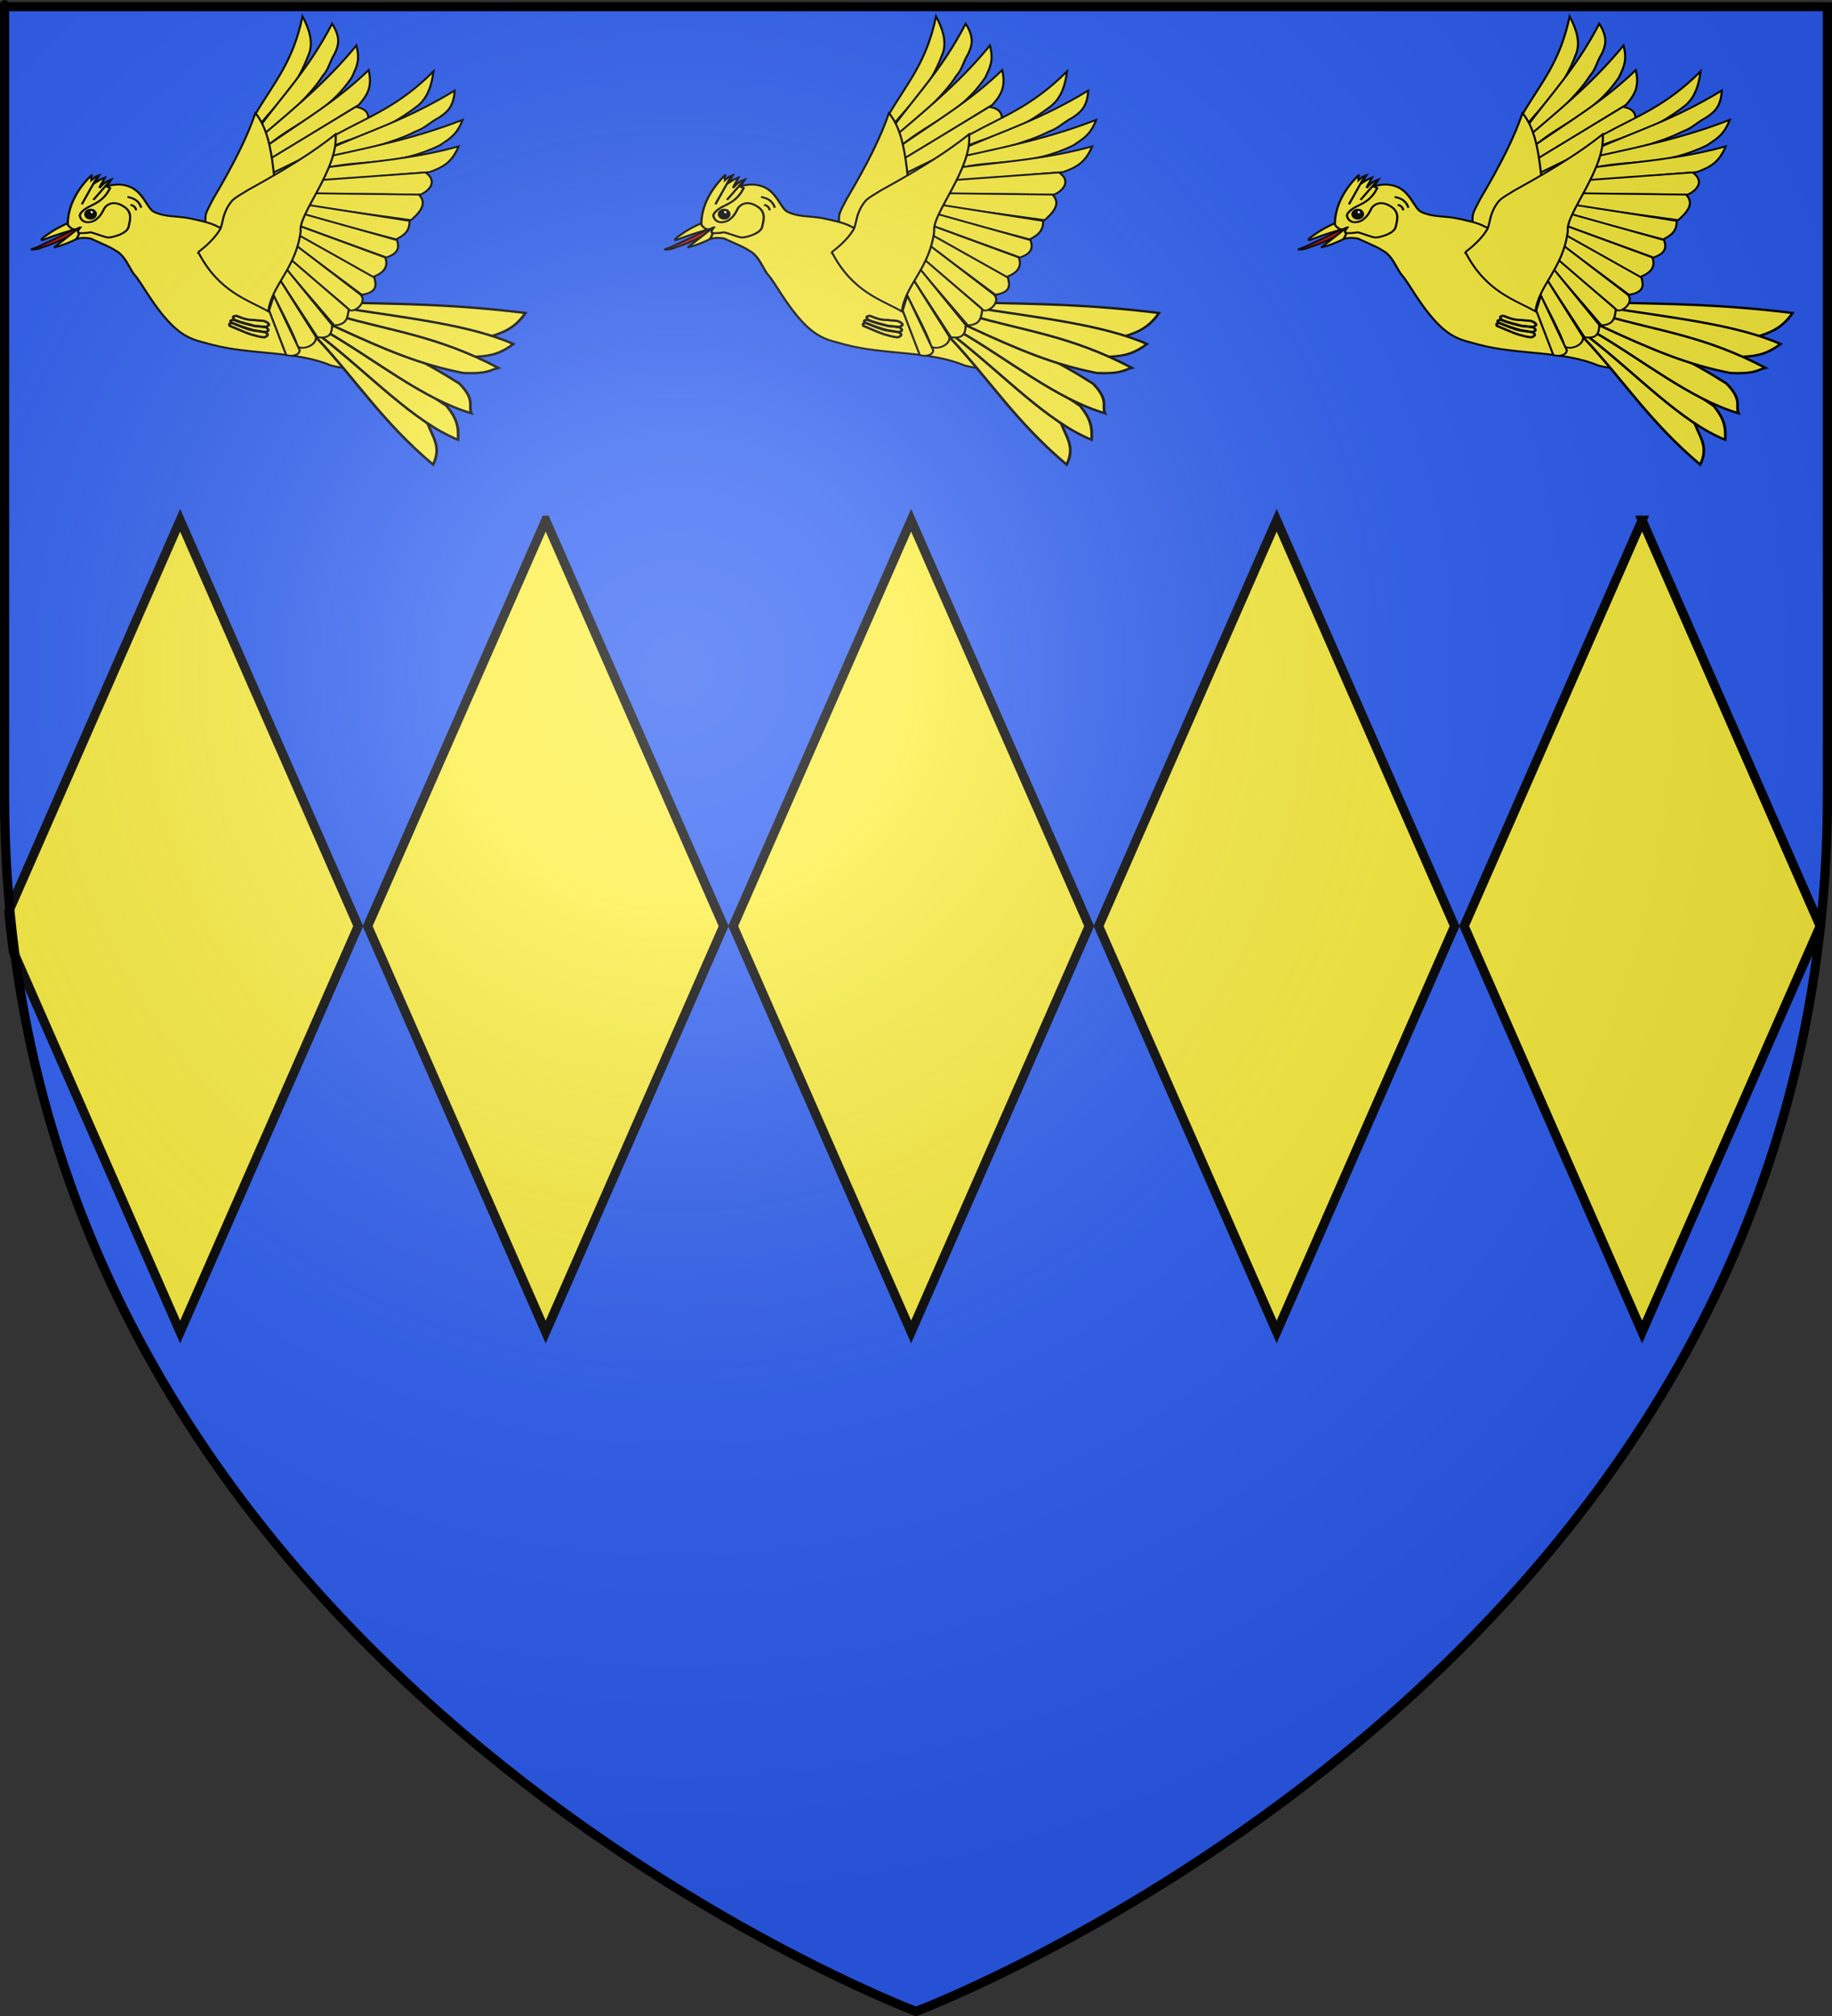 <?xml version="1.0" encoding="UTF-8" standalone="no"?>
<svg
   xmlns:dc="http://purl.org/dc/elements/1.1/"
   xmlns:cc="http://creativecommons.org/ns#"
   xmlns:rdf="http://www.w3.org/1999/02/22-rdf-syntax-ns#"
   xmlns:svg="http://www.w3.org/2000/svg"
   xmlns="http://www.w3.org/2000/svg"
   xmlns:xlink="http://www.w3.org/1999/xlink"
   xmlns:sodipodi="http://sodipodi.sourceforge.net/DTD/sodipodi-0.dtd"
   xmlns:inkscape="http://www.inkscape.org/namespaces/inkscape"
   height="660"
   width="600"
   version="1.0"
   id="svg2"
   sodipodi:version="0.32"
   inkscape:version="0.48.1 r9760"
   sodipodi:docname="Blason_Guillaume_de_Hamal_(selon_Gelre).svg"
   inkscape:export-filename="/Users/olivier/Desktop/Blason Rouge/Blason_Vide_3D.png"
   inkscape:export-xdpi="144"
   inkscape:export-ydpi="144"
   inkscape:output_extension="org.inkscape.output.svg.inkscape">
  <rect width="100%" height="100%" fill="#333333" stroke="none"/>
  <sodipodi:namedview
     inkscape:window-height="544"
     inkscape:window-width="800"
     inkscape:pageshadow="2"
     inkscape:pageopacity="0.0"
     guidetolerance="10.0"
     gridtolerance="10.0"
     objecttolerance="10.0"
     borderopacity="1.0"
     bordercolor="#666666"
     pagecolor="#ffffff"
     id="base"
     showgrid="false"
     height="660px"
     inkscape:zoom="0.49444599"
     inkscape:cx="264.60685"
     inkscape:cy="329.66161"
     inkscape:window-x="-4"
     inkscape:window-y="0"
     inkscape:current-layer="layer4"
     inkscape:window-maximized="0" />
  <desc
     id="desc4">Flag of Canton of Valais (Wallis)</desc>
  <defs
     id="defs6">
    <inkscape:perspective
       sodipodi:type="inkscape:persp3d"
       inkscape:vp_x="-50 : 600 : 1"
       inkscape:vp_y="0 : 1000 : 0"
       inkscape:vp_z="700 : 600 : 1"
       inkscape:persp3d-origin="300 : 400 : 1"
       id="perspective12952" />
    <inkscape:perspective
       sodipodi:type="inkscape:persp3d"
       inkscape:vp_x="-50 : 600 : 1"
       inkscape:vp_y="0 : 1000 : 0"
       inkscape:vp_z="700 : 600 : 1"
       inkscape:persp3d-origin="300 : 400 : 1"
       id="perspective6770" />
    <inkscape:perspective
       sodipodi:type="inkscape:persp3d"
       inkscape:vp_x="-50 : 600 : 1"
       inkscape:vp_y="0 : 1000 : 0"
       inkscape:vp_z="700 : 600 : 1"
       inkscape:persp3d-origin="300 : 400 : 1"
       id="perspective6358" />
    <linearGradient
       id="linearGradient2893">
      <stop
         style="stop-color:white;stop-opacity:0.314;"
         offset="0"
         id="stop2895" />
      <stop
         id="stop2897"
         offset="0.19"
         style="stop-color:white;stop-opacity:0.251;" />
      <stop
         style="stop-color:#6b6b6b;stop-opacity:0.125;"
         offset="0.6"
         id="stop2901" />
      <stop
         style="stop-color:black;stop-opacity:0.125;"
         offset="1"
         id="stop2899" />
    </linearGradient>
    <linearGradient
       id="linearGradient2885">
      <stop
         id="stop2887"
         offset="0"
         style="stop-color:white;stop-opacity:1;" />
      <stop
         style="stop-color:white;stop-opacity:1;"
         offset="0.229"
         id="stop2891" />
      <stop
         id="stop2889"
         offset="1"
         style="stop-color:black;stop-opacity:1;" />
    </linearGradient>
    <linearGradient
       id="linearGradient2955">
      <stop
         id="stop2867"
         offset="0"
         style="stop-color:#fd0000;stop-opacity:1;" />
      <stop
         style="stop-color:#e77275;stop-opacity:0.659;"
         offset="0.5"
         id="stop2873" />
      <stop
         style="stop-color:black;stop-opacity:0.323;"
         offset="1"
         id="stop2959" />
    </linearGradient>
    <radialGradient
       inkscape:collect="always"
       xlink:href="#linearGradient2955"
       id="radialGradient2961"
       cx="225.524"
       cy="218.901"
       fx="225.524"
       fy="218.901"
       r="300"
       gradientTransform="matrix(-4.167939e-4,2.183,-1.884,-3.599562e-4,615.597,-289.121)"
       gradientUnits="userSpaceOnUse" />
    <polygon
       id="star"
       transform="scale(53,53)"
       points="0,-1 0.588,0.809 -0.951,-0.309 0.951,-0.309 -0.588,0.809 0,-1 " />
    <clipPath
       id="clip">
      <path
         d="M 0,-200 L 0,600 L 300,600 L 300,-200 L 0,-200 z "
         id="path10" />
    </clipPath>
    <radialGradient
       inkscape:collect="always"
       xlink:href="#linearGradient2955"
       id="radialGradient1911"
       gradientUnits="userSpaceOnUse"
       gradientTransform="matrix(-4.167939e-4,2.183,-1.884,-3.599562e-4,615.597,-289.121)"
       cx="225.524"
       cy="218.901"
       fx="225.524"
       fy="218.901"
       r="300" />
    <radialGradient
       inkscape:collect="always"
       xlink:href="#linearGradient2955"
       id="radialGradient2865"
       gradientUnits="userSpaceOnUse"
       gradientTransform="matrix(0,1.749,-1.593,-1.049767e-7,551.788,-191.29)"
       cx="225.524"
       cy="218.901"
       fx="225.524"
       fy="218.901"
       r="300" />
    <radialGradient
       inkscape:collect="always"
       xlink:href="#linearGradient2955"
       id="radialGradient2871"
       gradientUnits="userSpaceOnUse"
       gradientTransform="matrix(0,1.386,-1.323,-5.741131e-8,-158.082,-109.541)"
       cx="225.524"
       cy="218.901"
       fx="225.524"
       fy="218.901"
       r="300" />
    <radialGradient
       inkscape:collect="always"
       xlink:href="#linearGradient2893"
       id="radialGradient3163"
       gradientUnits="userSpaceOnUse"
       gradientTransform="matrix(1.353,0,0,1.349,-77.629,-85.747)"
       cx="221.445"
       cy="226.331"
       fx="221.445"
       fy="226.331"
       r="300" />
    <linearGradient
       id="linearGradient2952">
      <stop
         style="stop-color:white;stop-opacity:0.314;"
         offset="0"
         id="stop2954" />
      <stop
         id="stop2956"
         offset="0.19"
         style="stop-color:white;stop-opacity:0.251;" />
      <stop
         style="stop-color:#6b6b6b;stop-opacity:0.125;"
         offset="0.6"
         id="stop2958" />
      <stop
         style="stop-color:black;stop-opacity:0.125;"
         offset="1"
         id="stop2960" />
    </linearGradient>
    <linearGradient
       id="linearGradient2962">
      <stop
         id="stop2964"
         offset="0"
         style="stop-color:white;stop-opacity:1;" />
      <stop
         style="stop-color:white;stop-opacity:1;"
         offset="0.229"
         id="stop2966" />
      <stop
         id="stop2968"
         offset="1"
         style="stop-color:black;stop-opacity:1;" />
    </linearGradient>
    <linearGradient
       id="linearGradient2970">
      <stop
         id="stop2972"
         offset="0"
         style="stop-color:#fd0000;stop-opacity:1;" />
      <stop
         style="stop-color:#e77275;stop-opacity:0.659;"
         offset="0.5"
         id="stop2974" />
      <stop
         style="stop-color:black;stop-opacity:0.323;"
         offset="1"
         id="stop2976" />
    </linearGradient>
    <radialGradient
       inkscape:collect="always"
       xlink:href="#linearGradient2955"
       id="radialGradient2978"
       cx="225.524"
       cy="218.901"
       fx="225.524"
       fy="218.901"
       r="300"
       gradientTransform="matrix(-4.167939e-4,2.183,-1.884,-3.599562e-4,615.597,-289.121)"
       gradientUnits="userSpaceOnUse" />
    <polygon
       id="polygon2980"
       transform="scale(53,53)"
       points="0,-1 0.588,0.809 -0.951,-0.309 0.951,-0.309 -0.588,0.809 0,-1 " />
    <clipPath
       id="clipPath2982">
      <path
         d="M 0,-200 L 0,600 L 300,600 L 300,-200 L 0,-200 z "
         id="path2984" />
    </clipPath>
    <radialGradient
       inkscape:collect="always"
       xlink:href="#linearGradient2955"
       id="radialGradient2986"
       gradientUnits="userSpaceOnUse"
       gradientTransform="matrix(-4.167939e-4,2.183,-1.884,-3.599562e-4,615.597,-289.121)"
       cx="225.524"
       cy="218.901"
       fx="225.524"
       fy="218.901"
       r="300" />
    <radialGradient
       inkscape:collect="always"
       xlink:href="#linearGradient2955"
       id="radialGradient2988"
       gradientUnits="userSpaceOnUse"
       gradientTransform="matrix(0,1.749,-1.593,-1.049767e-7,551.788,-191.29)"
       cx="225.524"
       cy="218.901"
       fx="225.524"
       fy="218.901"
       r="300" />
    <radialGradient
       inkscape:collect="always"
       xlink:href="#linearGradient2955"
       id="radialGradient2990"
       gradientUnits="userSpaceOnUse"
       gradientTransform="matrix(0,1.386,-1.323,-5.741131e-8,-158.082,-109.541)"
       cx="225.524"
       cy="218.901"
       fx="225.524"
       fy="218.901"
       r="300" />
    <radialGradient
       inkscape:collect="always"
       xlink:href="#linearGradient2893"
       id="radialGradient2992"
       gradientUnits="userSpaceOnUse"
       gradientTransform="matrix(1.353,0,0,1.349,-77.629,-85.747)"
       cx="221.445"
       cy="226.331"
       fx="221.445"
       fy="226.331"
       r="300" />
    <linearGradient
       gradientUnits="userSpaceOnUse"
       xlink:href="#linearGradient1732"
       id="linearGradient2433"
       y2="96.5"
       x2="180"
       y1="92.5"
       x1="171" />
    <linearGradient
       gradientTransform="translate(-1.428571e-5,-5.714286e-5)"
       gradientUnits="userSpaceOnUse"
       xlink:href="#linearGradient1732"
       id="linearGradient1561"
       y2="467.622"
       x2="124.137"
       y1="496.131"
       x1="94.281" />
    <linearGradient
       gradientTransform="translate(-1.428571e-5,-5.714286e-5)"
       gradientUnits="userSpaceOnUse"
       xlink:href="#linearGradient1732"
       id="linearGradient1559"
       y2="185.716"
       x2="296.929"
       y1="176.249"
       x1="270.496" />
    <linearGradient
       gradientTransform="translate(-1.428571e-5,-5.714286e-5)"
       gradientUnits="userSpaceOnUse"
       xlink:href="#linearGradient1732"
       id="linearGradient1557"
       y2="101.814"
       x2="193.021"
       y1="75.234"
       x1="179.583" />
    <linearGradient
       gradientTransform="translate(-1.428571e-5,-5.714286e-5)"
       gradientUnits="userSpaceOnUse"
       xlink:href="#linearGradient1732"
       id="linearGradient1555"
       y2="90.412"
       x2="137.605"
       y1="75.234"
       x1="112.239" />
    <linearGradient
       gradientTransform="translate(-1.428571e-5,-5.714286e-5)"
       gradientUnits="userSpaceOnUse"
       xlink:href="#linearGradient1732"
       id="linearGradient1553"
       y2="137.971"
       x2="124.361"
       y1="139.21"
       x1="87.547" />
    <linearGradient
       gradientTransform="translate(-1.428571e-5,-5.714286e-5)"
       gradientUnits="userSpaceOnUse"
       xlink:href="#linearGradient1732"
       id="linearGradient1551"
       y2="137.971"
       x2="157.2"
       y1="115.64"
       x1="124.585" />
    <linearGradient
       gradientTransform="translate(-1.428571e-5,-5.714286e-5)"
       gradientUnits="userSpaceOnUse"
       xlink:href="#linearGradient1732"
       id="linearGradient1549"
       y2="213.55"
       x2="211.83"
       y1="217.778"
       x1="177.338" />
    <linearGradient
       id="linearGradient1732">
      <stop
         id="stop1734"
         offset="0"
         style="stop-color:white;stop-opacity:1" />
      <stop
         id="stop1736"
         offset="1"
         style="stop-color:white;stop-opacity:1" />
    </linearGradient>
    <linearGradient
       gradientTransform="translate(75.923,47.102)"
       gradientUnits="userSpaceOnUse"
       xlink:href="#linearGradient1732"
       id="linearGradient1397"
       y2="48.303"
       x2="243.124"
       y1="51.421"
       x1="241.143" />
    <linearGradient
       gradientTransform="translate(-1.428571e-5,-5.714286e-5)"
       gradientUnits="userSpaceOnUse"
       xlink:href="#linearGradient1732"
       id="linearGradient1682"
       y2="546.905"
       x2="341.27"
       y1="571.111"
       x1="337.302" />
    <linearGradient
       gradientTransform="translate(-1.428571e-5,-5.714286e-5)"
       gradientUnits="userSpaceOnUse"
       xlink:href="#linearGradient1732"
       id="linearGradient1674"
       y2="547.595"
       x2="319.151"
       y1="566.746"
       x1="300" />
    <linearGradient
       gradientTransform="translate(-1.428571e-5,-5.714286e-5)"
       gradientUnits="userSpaceOnUse"
       xlink:href="#linearGradient1732"
       id="linearGradient1666"
       y2="534.603"
       x2="312.302"
       y1="534.206"
       x1="266.27" />
    <linearGradient
       gradientTransform="translate(-1.428571e-5,-5.714286e-5)"
       gradientUnits="userSpaceOnUse"
       xlink:href="#linearGradient1732"
       id="linearGradient1658"
       y2="513.175"
       x2="321.825"
       y1="493.73"
       x1="292.857" />
    <linearGradient
       gradientTransform="translate(-1.428571e-5,-5.714286e-5)"
       gradientUnits="userSpaceOnUse"
       xlink:href="#linearGradient1732"
       id="linearGradient1650"
       y2="458.413"
       x2="186.508"
       y1="491.746"
       x1="186.508" />
    <linearGradient
       gradientTransform="translate(-1.428571e-5,-5.714286e-5)"
       gradientUnits="userSpaceOnUse"
       xlink:href="#linearGradient1732"
       id="linearGradient1642"
       y2="454.048"
       x2="163.889"
       y1="488.968"
       x1="143.651" />
    <linearGradient
       gradientTransform="translate(-1.428571e-5,-5.714286e-5)"
       gradientUnits="userSpaceOnUse"
       xlink:href="#linearGradient1732"
       id="linearGradient1582"
       y2="242.341"
       x2="130.357"
       y1="225.278"
       x1="107.143" />
    <linearGradient
       gradientTransform="translate(-1.428571e-5,-5.714286e-5)"
       gradientUnits="userSpaceOnUse"
       xlink:href="#linearGradient1732"
       id="linearGradient1622"
       y2="415.357"
       x2="166.667"
       y1="395.317"
       x1="131.151" />
    <linearGradient
       gradientTransform="translate(-1.428571e-5,-5.714286e-5)"
       gradientUnits="userSpaceOnUse"
       xlink:href="#linearGradient1732"
       id="linearGradient1614"
       y2="294.722"
       x2="136.325"
       y1="312.778"
       x1="118.452" />
    <linearGradient
       gradientTransform="translate(-1.428571e-5,-5.714286e-5)"
       gradientUnits="userSpaceOnUse"
       xlink:href="#linearGradient1732"
       id="linearGradient1606"
       y2="280.635"
       x2="118.056"
       y1="297.103"
       x1="88.492" />
    <linearGradient
       gradientTransform="translate(-1.428571e-5,-5.714286e-5)"
       gradientUnits="userSpaceOnUse"
       xlink:href="#linearGradient1732"
       id="linearGradient1598"
       y2="257.619"
       x2="115.675"
       y1="260.595"
       x1="84.127" />
    <linearGradient
       gradientTransform="translate(-1.428571e-5,-5.714286e-5)"
       gradientUnits="userSpaceOnUse"
       xlink:href="#linearGradient1732"
       id="linearGradient1590"
       y2="258.413"
       x2="113.69"
       y1="264.167"
       x1="82.143" />
    <linearGradient
       gradientTransform="translate(-1.428571e-5,-5.714286e-5)"
       gradientUnits="userSpaceOnUse"
       xlink:href="#linearGradient1732"
       id="linearGradient1800"
       y2="166.385"
       x2="139.396"
       y1="191.963"
       x1="107.75" />
    <radialGradient
       cx="221.445"
       cy="226.331"
       r="300"
       fx="221.445"
       fy="226.331"
       id="radialGradient8782"
       xlink:href="#linearGradient2893"
       gradientUnits="userSpaceOnUse"
       gradientTransform="matrix(1.353,0,0,1.349,-77.629,-85.747)" />
    <radialGradient
       cx="225.524"
       cy="218.901"
       r="300"
       fx="225.524"
       fy="218.901"
       id="radialGradient8784"
       xlink:href="#linearGradient2955"
       gradientUnits="userSpaceOnUse"
       gradientTransform="matrix(0,1.386,-1.323,-5.741131e-8,-158.082,-109.541)" />
    <radialGradient
       cx="225.524"
       cy="218.901"
       r="300"
       fx="225.524"
       fy="218.901"
       id="radialGradient8786"
       xlink:href="#linearGradient2955"
       gradientUnits="userSpaceOnUse"
       gradientTransform="matrix(0,1.749,-1.593,-1.049767e-7,551.788,-191.29)" />
    <radialGradient
       cx="225.524"
       cy="218.901"
       r="300"
       fx="225.524"
       fy="218.901"
       id="radialGradient8788"
       xlink:href="#linearGradient2955"
       gradientUnits="userSpaceOnUse"
       gradientTransform="matrix(-4.167939e-4,2.183,-1.884,-3.599562e-4,615.597,-289.121)" />
    <clipPath
       id="clipPath8790">
      <path
         d="M 0,-200 L 0,600 L 300,600 L 300,-200 L 0,-200 z "
         id="path8792" />
    </clipPath>
    <polygon
       points="0,-1 0.588,0.809 -0.951,-0.309 0.951,-0.309 -0.588,0.809 0,-1 "
       transform="scale(53,53)"
       id="polygon8794" />
    <radialGradient
       cx="225.524"
       cy="218.901"
       r="300"
       fx="225.524"
       fy="218.901"
       id="radialGradient8796"
       xlink:href="#linearGradient2955"
       gradientUnits="userSpaceOnUse"
       gradientTransform="matrix(-4.167939e-4,2.183,-1.884,-3.599562e-4,615.597,-289.121)" />
    <linearGradient
       id="linearGradient8798">
      <stop
         style="stop-color:#fd0000;stop-opacity:1"
         offset="0"
         id="stop8800" />
      <stop
         style="stop-color:#e77275;stop-opacity:0.659"
         offset="0.5"
         id="stop8802" />
      <stop
         style="stop-color:black;stop-opacity:0.323"
         offset="1"
         id="stop8804" />
    </linearGradient>
    <linearGradient
       id="linearGradient8806">
      <stop
         style="stop-color:white;stop-opacity:1"
         offset="0"
         id="stop8808" />
      <stop
         style="stop-color:white;stop-opacity:1"
         offset="0.229"
         id="stop8810" />
      <stop
         style="stop-color:black;stop-opacity:1"
         offset="1"
         id="stop8812" />
    </linearGradient>
    <linearGradient
       id="linearGradient8814">
      <stop
         style="stop-color:white;stop-opacity:0.314"
         offset="0"
         id="stop8816" />
      <stop
         style="stop-color:white;stop-opacity:0.251"
         offset="0.19"
         id="stop8818" />
      <stop
         style="stop-color:#6b6b6b;stop-opacity:0.125"
         offset="0.6"
         id="stop8820" />
      <stop
         style="stop-color:black;stop-opacity:0.125"
         offset="1"
         id="stop8822" />
    </linearGradient>
    <radialGradient
       r="300"
       fy="226.331"
       fx="221.445"
       cy="226.331"
       cx="221.445"
       gradientTransform="matrix(1.353,0,0,1.349,-77.629,-85.747)"
       gradientUnits="userSpaceOnUse"
       id="radialGradient2326"
       xlink:href="#linearGradient2893"
       inkscape:collect="always" />
    <radialGradient
       r="300"
       fy="218.901"
       fx="225.524"
       cy="218.901"
       cx="225.524"
       gradientTransform="matrix(0,1.386,-1.323,-5.741131e-8,-158.082,-109.541)"
       gradientUnits="userSpaceOnUse"
       id="radialGradient2324"
       xlink:href="#linearGradient2955"
       inkscape:collect="always" />
    <radialGradient
       r="300"
       fy="218.901"
       fx="225.524"
       cy="218.901"
       cx="225.524"
       gradientTransform="matrix(0,1.749,-1.593,-1.049767e-7,551.788,-191.29)"
       gradientUnits="userSpaceOnUse"
       id="radialGradient2322"
       xlink:href="#linearGradient2955"
       inkscape:collect="always" />
    <radialGradient
       r="300"
       fy="218.901"
       fx="225.524"
       cy="218.901"
       cx="225.524"
       gradientTransform="matrix(-4.167939e-4,2.183,-1.884,-3.599562e-4,615.597,-289.121)"
       gradientUnits="userSpaceOnUse"
       id="radialGradient2320"
       xlink:href="#linearGradient2955"
       inkscape:collect="always" />
    <clipPath
       id="clipPath2316">
      <path
         id="path2318"
         d="M 0,-200 L 0,600 L 300,600 L 300,-200 L 0,-200 z " />
    </clipPath>
    <polygon
       points="0,-1 0.588,0.809 -0.951,-0.309 0.951,-0.309 -0.588,0.809 0,-1 "
       transform="scale(53,53)"
       id="polygon2314" />
    <radialGradient
       gradientUnits="userSpaceOnUse"
       gradientTransform="matrix(-4.167939e-4,2.183,-1.884,-3.599562e-4,615.597,-289.121)"
       r="300"
       fy="218.901"
       fx="225.524"
       cy="218.901"
       cx="225.524"
       id="radialGradient2312"
       xlink:href="#linearGradient2955"
       inkscape:collect="always" />
    <linearGradient
       id="linearGradient2304">
      <stop
         style="stop-color:#fd0000;stop-opacity:1;"
         offset="0"
         id="stop2306" />
      <stop
         id="stop2308"
         offset="0.5"
         style="stop-color:#e77275;stop-opacity:0.659;" />
      <stop
         id="stop2310"
         offset="1"
         style="stop-color:black;stop-opacity:0.323;" />
    </linearGradient>
    <linearGradient
       id="linearGradient2296">
      <stop
         style="stop-color:white;stop-opacity:1;"
         offset="0"
         id="stop2298" />
      <stop
         id="stop2300"
         offset="0.229"
         style="stop-color:white;stop-opacity:1;" />
      <stop
         style="stop-color:black;stop-opacity:1;"
         offset="1"
         id="stop2302" />
    </linearGradient>
    <linearGradient
       id="linearGradient2286">
      <stop
         id="stop2288"
         offset="0"
         style="stop-color:white;stop-opacity:0.314;" />
      <stop
         style="stop-color:white;stop-opacity:0.251;"
         offset="0.19"
         id="stop2290" />
      <stop
         id="stop2292"
         offset="0.6"
         style="stop-color:#6b6b6b;stop-opacity:0.125;" />
      <stop
         id="stop2294"
         offset="1"
         style="stop-color:black;stop-opacity:0.125;" />
    </linearGradient>
    <inkscape:perspective
       sodipodi:type="inkscape:persp3d"
       inkscape:vp_x="0 : 0.5 : 1"
       inkscape:vp_y="0 : 1000 : 0"
       inkscape:vp_z="1 : 0.5 : 1"
       inkscape:persp3d-origin="0.5 : 0.33333333 : 1"
       id="perspective6882" />
    <inkscape:perspective
       id="perspective6455"
       inkscape:persp3d-origin="173.33682 : 113.24372 : 1"
       inkscape:vp_z="346.67365 : 169.86559 : 1"
       inkscape:vp_y="0 : 1000 : 0"
       inkscape:vp_x="0 : 169.86559 : 1"
       sodipodi:type="inkscape:persp3d" />
  </defs>
  <g
     inkscape:groupmode="layer"
     id="layer3"
     inkscape:label="Fond écu"
     style="display:inline">
    <path
       id="path2855"
       style="fill:#2b5df2;fill-opacity:1;fill-rule:evenodd;stroke:none"
       d="m 300.397,658.5 c 0,0 298.5,-112.32 298.5,-397.772 0,-285.452 0,-258.552 0,-258.552 l -597,0 0,258.552 C 1.897,546.18 300.397,658.5 300.397,658.5 z"
       sodipodi:nodetypes="cccccc"
       inkscape:connector-curvature="0" />
    <g
       id="g2397"
       inkscape:label="Fond écu"
       style="display:inline"
       transform="translate(-494.296,-355.068)" />
    <g
       id="layer5"
       inkscape:label="Lion"
       style="display:inline"
       transform="translate(-494.296,-355.068)" />
    <g
       id="g2405"
       inkscape:label="Contour final"
       transform="translate(-494.296,-355.068)" />
    <g
       id="g2407"
       inkscape:label="Reflet final"
       style="display:inline"
       transform="translate(-494.296,-355.068)" />
  </g>
  <g
     inkscape:groupmode="layer"
     id="layer4"
     inkscape:label="Meubles"
     style="display:inline">
    <path
       style="fill:#fcef3c;fill-opacity:1;fill-rule:evenodd;stroke:#000000;stroke-width:3;stroke-miterlimit:4;stroke-opacity:1;stroke-dasharray:none;display:inline"
       d="M 59,170.322 2.875,298.341 c 0.426,4.449 0.926,8.886 1.531,13.25 L 59,436.062 117.312,303.192 59,170.322 z m 119.719,0 -58.312,132.87 58.312,132.87 L 237,303.192 178.719,170.322 z m 119.688,0 -58.281,132.87 58.281,132.87 58.312,-132.87 -58.312,-132.87 z m 119.719,0 L 359.812,303.192 418.125,436.062 476.406,303.192 418.125,170.322 z m 119.688,0 L 479.531,303.192 537.812,436.062 596.125,303.192 537.812,170.322 z"
       id="rect2453"
       inkscape:connector-curvature="0" />
    <g
       id="g3566"
       transform="matrix(0.484,0,0,0.414,10.863,11.589)">
      <g
         transform="matrix(-0.28,1.088,1.088,0.28,-513.384,258.907)"
         style="stroke:#000000;stroke-width:1.253;stroke-miterlimit:4;stroke-opacity:1;stroke-dasharray:none"
         id="g3116-4-1">
        <path
           style="fill:#fcef3c;stroke:#000000;stroke-width:1.253;stroke-linecap:butt;stroke-linejoin:miter;stroke-miterlimit:4;stroke-opacity:1;stroke-dasharray:none"
           d="m -317.191,528.677 c -24.163,5.306 -40.707,12.69 -73.322,10.195 7.705,6.157 15.501,10.605 23.843,10.42 28.718,-1.68 36.557,-9.196 54.71,-15.631 z"
           id="path3827-8-7"
           inkscape:connector-curvature="0"
           sodipodi:nodetypes="ccccc" />
        <path
           style="fill:#fcef3c;stroke:#000000;stroke-width:1.253;stroke-linecap:butt;stroke-linejoin:miter;stroke-miterlimit:4;stroke-opacity:1;stroke-dasharray:none"
           d="m -307.611,532.931 c -25.479,7.874 -46.824,18.519 -82.331,24.513 8.746,8.073 14.544,7.361 19.818,6.8 7.609,-1.72 11.549,-0.726 17.11,-3.129 15.204,-3.643 33.941,-14.974 48.394,-21.113 z"
           id="path3829-8-4"
           inkscape:connector-curvature="0"
           sodipodi:nodetypes="cccccc" />
        <path
           style="fill:#fcef3c;stroke:#000000;stroke-width:1.253;stroke-linecap:butt;stroke-linejoin:miter;stroke-miterlimit:4;stroke-opacity:1;stroke-dasharray:none"
           d="m -301.771,535.438 c -29.619,17.721 -49.636,29.642 -76.96,39.968 9.659,4.896 14.366,3.944 22.322,2.96 28.613,-7.932 38.586,-24.466 58.067,-36.337 z"
           id="path3831-2-0"
           inkscape:connector-curvature="0"
           sodipodi:nodetypes="ccccc" />
        <path
           style="fill:#fcef3c;stroke:#000000;stroke-width:1.253;stroke-linecap:butt;stroke-linejoin:miter;stroke-miterlimit:4;stroke-opacity:1;stroke-dasharray:none"
           d="m -295.573,539.82 c -24.632,18.201 -42.095,33.671 -68.234,47.074 10.27,4.856 16.451,4.054 25.181,0.363 l 51.698,-42.877 z"
           id="path3833-4-9"
           inkscape:connector-curvature="0"
           sodipodi:nodetypes="ccccc" />
        <path
           style="fill:#fcef3c;stroke:#000000;stroke-width:1.253;stroke-linecap:butt;stroke-linejoin:miter;stroke-miterlimit:4;stroke-opacity:1;stroke-dasharray:none"
           d="m -286.988,543.641 -49.695,42.059 c -1.111,9.522 7.178,10.976 13.225,8.88 l 43.993,-45.179 z"
           id="path3835-5-4"
           inkscape:connector-curvature="0"
           sodipodi:nodetypes="ccccc" />
        <path
           style="fill:#fcef3c;stroke:#000000;stroke-width:1.253;stroke-linecap:butt;stroke-linejoin:miter;stroke-miterlimit:4;stroke-opacity:1;stroke-dasharray:none"
           d="m -277.188,546.798 -45.685,47.13 c 0.666,5.981 4.332,9.38 16.085,9.335 l 37.459,-52.083 z"
           id="path3837-5-8"
           inkscape:connector-curvature="0"
           sodipodi:nodetypes="ccccc" />
        <path
           style="fill:#fcef3c;stroke:#000000;stroke-width:1.253;stroke-linecap:butt;stroke-linejoin:miter;stroke-miterlimit:4;stroke-opacity:1;stroke-dasharray:none"
           d="m -270.474,551.713 -35.277,51.293 c 5.069,5.495 10,4.706 14.921,3.443 l 27.58,-52.456 z"
           id="path3839-1-8"
           inkscape:connector-curvature="0"
           sodipodi:nodetypes="ccccc" />
        <path
           style="fill:#fcef3c;stroke:#000000;stroke-width:1.253;stroke-linecap:butt;stroke-linejoin:miter;stroke-miterlimit:4;stroke-opacity:1;stroke-dasharray:none"
           d="m -264.028,554.121 -26.792,53.108 c 3.537,6.805 8.224,6.136 13.115,4.146 l 21.253,-52.746 z"
           id="path3841-7-2"
           inkscape:connector-curvature="0"
           sodipodi:nodetypes="ccccc" />
        <path
           style="fill:#fcef3c;stroke:#000000;stroke-width:1.253;stroke-linecap:butt;stroke-linejoin:miter;stroke-miterlimit:4;stroke-opacity:1;stroke-dasharray:none"
           d="m -256.323,558.363 -20.869,52.499 c 4.079,7.998 11.144,6.008 15.886,4.055 l 11.26,-52.115 z"
           id="path3843-1-4"
           inkscape:connector-curvature="0"
           sodipodi:nodetypes="ccccc" />
        <path
           style="fill:#fcef3c;stroke:#000000;stroke-width:1.253;stroke-linecap:butt;stroke-linejoin:miter;stroke-miterlimit:4;stroke-opacity:1;stroke-dasharray:none"
           d="m -251.278,561.571 -11.27,54.637 c 2.62,3.84 5.472,9.009 13.885,3.177 l 3.719,-53.925 z"
           id="path3845-1-5"
           inkscape:connector-curvature="0"
           sodipodi:nodetypes="ccccc" />
        <path
           style="fill:#fcef3c;stroke:#000000;stroke-width:1.253;stroke-linecap:butt;stroke-linejoin:miter;stroke-miterlimit:4;stroke-opacity:1;stroke-dasharray:none"
           d="m -245.269,566.604 -2.841,51.363 c -0.499,7.98 13.229,7.756 12.325,2.862 -0.511,-2.77 0.441,-49.487 0.441,-49.487 z"
           id="path3847-5-5"
           inkscape:connector-curvature="0"
           sodipodi:nodetypes="ccscc" />
        <path
           style="fill:#fcef3c;stroke:#000000;stroke-width:1.253;stroke-linecap:butt;stroke-linejoin:miter;stroke-miterlimit:4;stroke-opacity:1;stroke-dasharray:none"
           d="m -236.006,571.676 0.201,49.419 c 4.519,3.478 8.303,6.904 14.132,1.797 l -7.637,-49.499 z"
           id="path3849-2-1"
           inkscape:connector-curvature="0"
           sodipodi:nodetypes="ccccc" />
        <path
           style="fill:#fcef3c;stroke:#000000;stroke-width:1.253;stroke-linecap:butt;stroke-linejoin:miter;stroke-miterlimit:4;stroke-opacity:1;stroke-dasharray:none"
           d="m -229.812,572.292 8.909,49.563 c 5.486,5.176 8.495,4.803 12.325,-0.305 l -13.931,-49 z"
           id="path3851-7-7"
           inkscape:connector-curvature="0"
           sodipodi:nodetypes="ccccc" />
        <path
           style="fill:#fcef3c;stroke:#000000;stroke-width:1.253;stroke-linecap:butt;stroke-linejoin:miter;stroke-miterlimit:4;stroke-opacity:1;stroke-dasharray:none"
           d="m -221.592,575.834 13.518,44.947 c 4.614,5.64 15.402,-0.83 11.715,-4.756 -2.532,-2.696 -15.819,-37.794 -15.819,-37.794 z"
           id="path3853-6-1"
           inkscape:connector-curvature="0"
           sodipodi:nodetypes="ccscc" />
        <path
           style="fill:#fcef3c;stroke:#000000;stroke-width:1.253;stroke-linecap:butt;stroke-linejoin:miter;stroke-miterlimit:4;stroke-opacity:1;stroke-dasharray:none"
           d="m -210.727,582.284 16.136,38.11 c 2.615,2.672 6.839,-0.186 8.171,-3.323 l -14.931,-29.416 z"
           id="path3855-1-1"
           inkscape:connector-curvature="0"
           sodipodi:nodetypes="ccccc" />
        <path
           style="fill:#fcef3c;stroke:#000000;stroke-width:1.253;stroke-linecap:butt;stroke-linejoin:miter;stroke-miterlimit:4;stroke-opacity:1;stroke-dasharray:none"
           d="m -200.295,528.391 c -8.023,0.583 -16.303,-0.27 -21.503,-2.33 -5.561,-3.158 -6.613,-4.967 -13.58,-7.589 -6.113,-1.816 -6.131,-1.555 -16.936,0.247 -28.778,6.291 -47.566,9.013 -65.122,9.641 15.367,18.396 55.969,23.839 63.02,33.267 20.776,16.732 39.24,14.382 53.873,26.152 2.673,-14.167 11.504,-30.413 0.247,-59.389 z"
           id="path3825-4-5"
           inkscape:connector-curvature="0"
           sodipodi:nodetypes="cccccccc" />
      </g>
      <g
         id="g4099"
         transform="matrix(0.462,-0.603,0.603,0.462,-241.301,282.292)">
        <path
           style="fill:#fcef3c;stroke:#000000;stroke-width:2;stroke-linecap:butt;stroke-linejoin:miter;stroke-miterlimit:4;stroke-opacity:1;stroke-dasharray:none"
           d="m 354.896,181.272 c -8.924,-5.966 -17.91,-11.889 -27.683,-17.265 -5.545,-2.476 -4.089,-3.386 0.897,-2.452 11.69,2.75 12.028,2.969 24.968,8.364 z"
           id="path4489"
           inkscape:connector-curvature="0"
           sodipodi:nodetypes="ccccc"
           inkscape:transform-center-x="2.9530573"
           inkscape:transform-center-y="2.2715826" />
        <path
           style="fill:#e20909;stroke:#000000;stroke-width:2;stroke-linecap:butt;stroke-linejoin:miter;stroke-miterlimit:4;stroke-opacity:1;stroke-dasharray:none"
           d="m 354.887,179.627 c -14.4,-4.933 -22.65,-9.2 -36.196,-15.097 -3.178,-1.298 -5.234,-2.401 -8.668,-4.482 1.351,2.539 5.169,5.67 7.618,6.472 10.063,6.222 20.121,11.019 35.212,15.744 z"
           id="path4493"
           inkscape:connector-curvature="0"
           sodipodi:nodetypes="cccccc" />
        <path
           style="fill:#fcef3c;stroke:#000000;stroke-width:2;stroke-linecap:butt;stroke-linejoin:miter;stroke-miterlimit:4;stroke-opacity:1;stroke-dasharray:none"
           d="m 354.213,180.441 c -10.808,-1.899 -19.775,-3.298 -30.001,-5.286 5.297,4.037 12.185,7.727 20.39,11.131 4.437,-1.622 6.375,-3.916 9.611,-5.844 z"
           id="path4487"
           inkscape:connector-curvature="0"
           sodipodi:nodetypes="cccc" />
        <path
           sodipodi:nodetypes="cccccccccccccccscc"
           style="fill:#fcef3c;stroke:#000000;stroke-width:2;stroke-linecap:butt;stroke-linejoin:miter;stroke-miterlimit:4;stroke-opacity:1;stroke-dasharray:none"
           d="m 355.094,223.972 c -0.024,-10.345 -0.695,-10.4 -3.636,-28.726 -1.763,-3.022 -3.001,-5.92 -7.934,-9.693 11.422,-1.71 10.952,-6.106 7.565,-14.688 3.99,-3.524 7.854,-5.899 11.616,-7.327 8.007,-1.485 16.043,0.029 25.299,3.629 12.864,4.002 23.93,9.967 27.112,21.919 3.947,13.375 -8.297,27.384 -7.303,34.12 1.446,10.552 7.822,17.292 12.944,27.257 4.557,10.225 8.826,19.44 9.434,27.668 5.727,34.547 18.402,74.158 4.396,111.311 -1.234,4.079 -1.987,8.106 -15.611,38.886 -0.041,4.24 -6.733,11.224 -8.231,22.788 -13.903,28.234 -24.476,18.338 -33.873,-5.029 -6.83,-34.805 -35.047,-63.751 -47.597,-98.21 -5.757,-17.029 -14.388,-26.678 6.688,-75.829 4.349,-10.141 7.972,-17.483 9.752,-24.294 3.737,-8.51 8.476,-15.161 9.38,-23.782 z"
           id="path3537"
           inkscape:connector-curvature="0" />
        <path
           style="fill:#fcef3c;stroke:#000000;stroke-width:2;stroke-linecap:butt;stroke-linejoin:miter;stroke-miterlimit:4;stroke-opacity:1;stroke-dasharray:none"
           d="m 370.548,187.221 c 7.125,1.359 12.281,-1.673 15.387,-1.428 9.123,0.719 10.027,9.068 9.939,13.403 -0.2,9.955 -9.062,12.862 -14.011,15.538 -6.978,3.772 -19.185,-5.667 -20.302,-7.949 -1.776,-3.629 -3.466,-11.911 -5.03,-15.404 -3.639,-3.044 -7.665,-7.85 -6.736,-8.846 1.393,-1.493 2.936,-1.24 5.273,-1.452 -0.975,-1.571 -8.124,-0.701 -4.661,-10.532 14.844,-11.673 34.803,-16.169 54.566,-14.584 -5.725,2.033 -2.671,1.955 -4.709,3.067 2.469,0.436 4.394,-0.01 8.022,2.305 -2.427,0.293 -5.181,1.298 -7.872,2.166 2.769,0.918 3.941,0.678 9.177,3.385 -5.791,1.611 -8.29,1.21 -11.434,2.733 6.832,-0.215 10.102,1.361 13.194,3.027 l -8.241,1.171 0.555,3.353 c -13.68,3.584 -20.654,-0.695 -27.701,-3.435 -3.052,-1.172 -9.188,-2.401 -11.641,-0.398 -6.657,7.833 2.249,13.676 6.226,13.88 z"
           id="path4313"
           inkscape:connector-curvature="0"
           sodipodi:nodetypes="csssscscccccccccccccc" />
        <path
           style="fill:none;stroke:#000000;stroke-width:2;stroke-linecap:butt;stroke-linejoin:miter;stroke-miterlimit:4;stroke-opacity:1;stroke-dasharray:none"
           d="m 374.923,167.492 32.559,-6.797"
           id="path4347"
           inkscape:connector-curvature="0" />
        <path
           style="fill:none;stroke:#000000;stroke-width:2;stroke-linecap:butt;stroke-linejoin:miter;stroke-miterlimit:4;stroke-opacity:1;stroke-dasharray:none"
           d="m 384.838,172.867 26.844,-0.34"
           id="path4349"
           inkscape:connector-curvature="0" />
        <path
           style="fill:none;stroke:#000000;stroke-width:2;stroke-linecap:butt;stroke-linejoin:miter;stroke-miterlimit:4;stroke-opacity:1;stroke-dasharray:none"
           d="m 405.79,195.106 c 3.191,6.608 2.129,11.972 -1.482,16.592"
           id="path4367"
           inkscape:connector-curvature="0"
           sodipodi:nodetypes="cc" />
        <path
           style="fill:none;stroke:#000000;stroke-width:2;stroke-linecap:butt;stroke-linejoin:miter;stroke-miterlimit:4;stroke-opacity:1;stroke-dasharray:none"
           d="m 400.92,202.248 c 1.435,3.599 0.133,5.615 -1.456,7.465"
           id="path4369"
           inkscape:connector-curvature="0"
           sodipodi:nodetypes="cc" />
        <path
           sodipodi:type="arc"
           style="opacity:0.99;fill:#000000;stroke:#000000;stroke-width:3.811;stroke-linecap:round;stroke-linejoin:miter;stroke-miterlimit:4;stroke-opacity:1;stroke-dasharray:none"
           id="path4397"
           sodipodi:cx="171.83405"
           sodipodi:cy="427.7244"
           sodipodi:rx="8.899127"
           sodipodi:ry="8.899127"
           d="m 180.733,427.724 c 0,4.915 -3.984,8.899 -8.899,8.899 -4.915,0 -8.899,-3.984 -8.899,-8.899 0,-4.915 3.984,-8.899 8.899,-8.899 4.915,0 8.899,3.984 8.899,8.899 z"
           transform="matrix(0.477,0.219,-0.219,0.477,383.266,-61.723)" />
        <path
           sodipodi:type="arc"
           style="opacity:0.99;fill:#ffffff;stroke:#000000;stroke-width:4.14;stroke-linecap:round;stroke-linejoin:miter;stroke-miterlimit:4;stroke-opacity:1;stroke-dasharray:none"
           id="path4399"
           sodipodi:cx="170.78233"
           sodipodi:cy="424.24564"
           sodipodi:rx="3.8832552"
           sodipodi:ry="5.3394761"
           d="m 174.666,424.246 c 0,2.949 -1.739,5.339 -3.883,5.339 -2.145,0 -3.883,-2.391 -3.883,-5.339 0,-2.949 1.739,-5.339 3.883,-5.339 2.145,0 3.883,2.391 3.883,5.339 z"
           transform="matrix(0.52,0.239,-0.17,0.371,357.157,-18.792)" />
      </g>
      <g
         style="stroke:#000000;stroke-width:1.253;stroke-miterlimit:4;stroke-opacity:1;stroke-dasharray:none"
         transform="matrix(0.718,-1.275,1.275,0.718,-898.154,351.032)"
         id="g3199">
        <g
           style="stroke:#000000;stroke-width:1.253;stroke-miterlimit:4;stroke-opacity:1;stroke-dasharray:none"
           id="g3215">
          <path
             transform="matrix(0.994,-0.105,0.105,0.994,-56.535,50.933)"
             sodipodi:nodetypes="ccccc"
             inkscape:connector-curvature="0"
             id="path3156"
             d="m 427.228,609.18 c -13.939,26.353 -29.429,45.478 -41.545,76.571 9.885,-0.156 12.763,-5.05 19.312,-11.044 l 26.964,-62.473 c -1.738,-0.869 -3.304,-1.897 -4.731,-3.054 z"
             style="fill:#fcef3c;stroke:#000000;stroke-width:1.253;stroke-linecap:butt;stroke-linejoin:miter;stroke-miterlimit:4;stroke-opacity:1;stroke-dasharray:none" />
          <path
             transform="matrix(0.994,-0.105,0.105,0.994,-56.535,50.933)"
             sodipodi:nodetypes="ccccc"
             inkscape:connector-curvature="0"
             id="path3158"
             d="m 428.661,610.8 c -9.877,28.849 -25.305,57.442 -26.068,80.222 6.594,-2.443 10.336,-5.006 14.712,-12.108 L 434.363,612.662 z"
             style="fill:#fcef3c;stroke:#000000;stroke-width:1.253;stroke-linecap:butt;stroke-linejoin:miter;stroke-miterlimit:4;stroke-opacity:1;stroke-dasharray:none" />
          <path
             transform="matrix(0.994,-0.105,0.105,0.994,-56.535,50.933)"
             sodipodi:nodetypes="ccccc"
             inkscape:connector-curvature="0"
             id="path3160"
             d="m 432.16,611.93 c -4.985,26.584 -15.821,55.549 -13.961,79.091 3.022,-2.974 7.247,-0.94 12.521,-11.423 4.636,-19.453 6.651,-36.915 7.141,-65.489 z"
             style="fill:#fcef3c;stroke:#000000;stroke-width:1.253;stroke-linecap:butt;stroke-linejoin:miter;stroke-miterlimit:4;stroke-opacity:1;stroke-dasharray:none" />
          <path
             sodipodi:nodetypes="ccccc"
             inkscape:connector-curvature="0"
             id="path3156-4"
             d="m 454.351,612.169 c 13.939,26.353 24.733,45.807 36.849,76.899 -9.885,-0.156 -14.745,-3.893 -21.294,-9.886 L 448.463,613.241 z"
             style="fill:#fcef3c;stroke:#000000;stroke-width:1.253;stroke-linecap:butt;stroke-linejoin:miter;stroke-miterlimit:4;stroke-opacity:1;stroke-dasharray:none" />
          <path
             sodipodi:nodetypes="ccccc"
             inkscape:connector-curvature="0"
             id="path3158-0"
             d="m 451.561,612.513 c 9.877,28.849 21.526,57.171 22.289,79.951 -6.594,-2.443 -10.336,-5.006 -14.712,-12.108 l -13.278,-65.981 z"
             style="fill:#fcef3c;stroke:#000000;stroke-width:1.253;stroke-linecap:butt;stroke-linejoin:miter;stroke-miterlimit:4;stroke-opacity:1;stroke-dasharray:none" />
          <path
             sodipodi:nodetypes="ccccc"
             inkscape:connector-curvature="0"
             id="path3160-9"
             d="m 447.301,613.624 c 4.985,26.584 13.131,45.708 11.911,79.094 -3.022,-2.974 -5.106,-2.295 -10.38,-12.777 -5.717,-19.382 -6.784,-36.196 -7.274,-64.77 z"
             style="fill:#fcef3c;stroke:#000000;stroke-width:1.253;stroke-linecap:butt;stroke-linejoin:miter;stroke-miterlimit:4;stroke-opacity:1;stroke-dasharray:none" />
        </g>
      </g>
      <g
         transform="matrix(-0.793,0.795,0.795,0.793,-467.21,-88.418)"
         style="stroke:#000000;stroke-width:1.253;stroke-miterlimit:4;stroke-opacity:1;stroke-dasharray:none"
         id="g3116-4">
        <path
           style="fill:#fcef3c;stroke:#000000;stroke-width:1.253;stroke-linecap:butt;stroke-linejoin:miter;stroke-miterlimit:4;stroke-opacity:1;stroke-dasharray:none"
           d="m -317.191,528.677 c -24.163,5.306 -40.707,12.69 -73.322,10.195 7.705,6.157 15.501,10.605 23.843,10.42 28.718,-1.68 36.557,-9.196 54.71,-15.631 z"
           id="path3827-8"
           inkscape:connector-curvature="0"
           sodipodi:nodetypes="ccccc" />
        <path
           style="fill:#fcef3c;stroke:#000000;stroke-width:1.253;stroke-linecap:butt;stroke-linejoin:miter;stroke-miterlimit:4;stroke-opacity:1;stroke-dasharray:none"
           d="m -307.611,532.931 c -25.479,7.874 -46.824,18.519 -82.331,24.513 8.746,8.073 14.544,7.361 19.818,6.8 7.609,-1.72 11.549,-0.726 17.11,-3.129 15.204,-3.643 33.941,-14.974 48.394,-21.113 z"
           id="path3829-8"
           inkscape:connector-curvature="0"
           sodipodi:nodetypes="cccccc" />
        <path
           style="fill:#fcef3c;stroke:#000000;stroke-width:1.253;stroke-linecap:butt;stroke-linejoin:miter;stroke-miterlimit:4;stroke-opacity:1;stroke-dasharray:none"
           d="m -301.771,535.438 c -29.619,17.721 -49.636,29.642 -76.96,39.968 9.659,4.896 14.366,3.944 22.322,2.96 28.613,-7.932 38.586,-24.466 58.067,-36.337 z"
           id="path3831-2"
           inkscape:connector-curvature="0"
           sodipodi:nodetypes="ccccc" />
        <path
           style="fill:#fcef3c;stroke:#000000;stroke-width:1.253;stroke-linecap:butt;stroke-linejoin:miter;stroke-miterlimit:4;stroke-opacity:1;stroke-dasharray:none"
           d="m -295.573,539.82 c -24.632,18.201 -42.095,33.671 -68.234,47.074 10.27,4.856 16.451,4.054 25.181,0.363 l 51.698,-42.877 z"
           id="path3833-4"
           inkscape:connector-curvature="0"
           sodipodi:nodetypes="ccccc" />
        <path
           style="fill:#fcef3c;stroke:#000000;stroke-width:1.253;stroke-linecap:butt;stroke-linejoin:miter;stroke-miterlimit:4;stroke-opacity:1;stroke-dasharray:none"
           d="m -286.988,543.641 -49.695,42.059 c -1.111,9.522 7.178,10.976 13.225,8.88 l 43.993,-45.179 z"
           id="path3835-5"
           inkscape:connector-curvature="0"
           sodipodi:nodetypes="ccccc" />
        <path
           style="fill:#fcef3c;stroke:#000000;stroke-width:1.253;stroke-linecap:butt;stroke-linejoin:miter;stroke-miterlimit:4;stroke-opacity:1;stroke-dasharray:none"
           d="m -277.188,546.798 -45.685,47.13 c 0.666,5.981 4.332,9.38 16.085,9.335 l 37.459,-52.083 z"
           id="path3837-5"
           inkscape:connector-curvature="0"
           sodipodi:nodetypes="ccccc" />
        <path
           style="fill:#fcef3c;stroke:#000000;stroke-width:1.253;stroke-linecap:butt;stroke-linejoin:miter;stroke-miterlimit:4;stroke-opacity:1;stroke-dasharray:none"
           d="m -270.474,551.713 -35.277,51.293 c 5.069,5.495 10,4.706 14.921,3.443 l 27.58,-52.456 z"
           id="path3839-1"
           inkscape:connector-curvature="0"
           sodipodi:nodetypes="ccccc" />
        <path
           style="fill:#fcef3c;stroke:#000000;stroke-width:1.253;stroke-linecap:butt;stroke-linejoin:miter;stroke-miterlimit:4;stroke-opacity:1;stroke-dasharray:none"
           d="m -264.028,554.121 -26.792,53.108 c 3.537,6.805 8.224,6.136 13.115,4.146 l 21.253,-52.746 z"
           id="path3841-7"
           inkscape:connector-curvature="0"
           sodipodi:nodetypes="ccccc" />
        <path
           style="fill:#fcef3c;stroke:#000000;stroke-width:1.253;stroke-linecap:butt;stroke-linejoin:miter;stroke-miterlimit:4;stroke-opacity:1;stroke-dasharray:none"
           d="m -256.323,558.363 -20.869,52.499 c 4.079,7.998 11.144,6.008 15.886,4.055 l 11.26,-52.115 z"
           id="path3843-1"
           inkscape:connector-curvature="0"
           sodipodi:nodetypes="ccccc" />
        <path
           style="fill:#fcef3c;stroke:#000000;stroke-width:1.253;stroke-linecap:butt;stroke-linejoin:miter;stroke-miterlimit:4;stroke-opacity:1;stroke-dasharray:none"
           d="m -251.278,561.571 -11.27,54.637 c 2.62,3.84 5.472,9.009 13.885,3.177 l 3.719,-53.925 z"
           id="path3845-1"
           inkscape:connector-curvature="0"
           sodipodi:nodetypes="ccccc" />
        <path
           style="fill:#fcef3c;stroke:#000000;stroke-width:1.253;stroke-linecap:butt;stroke-linejoin:miter;stroke-miterlimit:4;stroke-opacity:1;stroke-dasharray:none"
           d="m -245.269,566.604 -2.841,51.363 c -0.499,7.98 13.229,7.756 12.325,2.862 -0.511,-2.77 0.441,-49.487 0.441,-49.487 z"
           id="path3847-5"
           inkscape:connector-curvature="0"
           sodipodi:nodetypes="ccscc" />
        <path
           style="fill:#fcef3c;stroke:#000000;stroke-width:1.253;stroke-linecap:butt;stroke-linejoin:miter;stroke-miterlimit:4;stroke-opacity:1;stroke-dasharray:none"
           d="m -236.006,571.676 0.201,49.419 c 4.519,3.478 8.303,6.904 14.132,1.797 l -7.637,-49.499 z"
           id="path3849-2"
           inkscape:connector-curvature="0"
           sodipodi:nodetypes="ccccc" />
        <path
           style="fill:#fcef3c;stroke:#000000;stroke-width:1.253;stroke-linecap:butt;stroke-linejoin:miter;stroke-miterlimit:4;stroke-opacity:1;stroke-dasharray:none"
           d="m -229.812,572.292 8.909,49.563 c 5.486,5.176 8.495,4.803 12.325,-0.305 l -13.931,-49 z"
           id="path3851-7"
           inkscape:connector-curvature="0"
           sodipodi:nodetypes="ccccc" />
        <path
           style="fill:#fcef3c;stroke:#000000;stroke-width:1.253;stroke-linecap:butt;stroke-linejoin:miter;stroke-miterlimit:4;stroke-opacity:1;stroke-dasharray:none"
           d="m -221.592,575.834 13.518,44.947 c 4.614,5.64 15.402,-0.83 11.715,-4.756 -2.532,-2.696 -15.819,-37.794 -15.819,-37.794 z"
           id="path3853-6"
           inkscape:connector-curvature="0"
           sodipodi:nodetypes="ccscc" />
        <path
           style="fill:#fcef3c;stroke:#000000;stroke-width:1.253;stroke-linecap:butt;stroke-linejoin:miter;stroke-miterlimit:4;stroke-opacity:1;stroke-dasharray:none"
           d="m -210.727,582.284 16.136,38.11 c 2.615,2.672 6.839,-0.186 8.171,-3.323 l -14.931,-29.416 z"
           id="path3855-1"
           inkscape:connector-curvature="0"
           sodipodi:nodetypes="ccccc" />
        <path
           style="fill:#fcef3c;stroke:#000000;stroke-width:1.253;stroke-linecap:butt;stroke-linejoin:miter;stroke-miterlimit:4;stroke-opacity:1;stroke-dasharray:none"
           d="m -200.295,528.391 c -8.023,0.583 -16.303,-0.27 -21.503,-2.33 -5.561,-3.158 -6.613,-4.967 -13.58,-7.589 -6.113,-1.816 -6.131,-1.555 -16.936,0.247 -28.778,6.291 -47.566,9.013 -65.122,9.641 15.367,18.396 55.969,23.839 63.02,33.267 20.776,16.732 39.24,14.382 53.873,26.152 2.673,-14.167 11.504,-30.413 0.247,-59.389 z"
           id="path3825-4"
           inkscape:connector-curvature="0"
           sodipodi:nodetypes="cccccccc" />
      </g>
      <g
         inkscape:transform-center-y="0.089438158"
         inkscape:transform-center-x="3.794042"
         id="g4167"
         transform="matrix(0.215,-0.869,0.869,0.215,-257.644,496.601)">
        <path
           style="fill:none;stroke:#000000;stroke-width:2;stroke-linecap:butt;stroke-linejoin:miter;stroke-miterlimit:4;stroke-opacity:1;stroke-dasharray:none"
           d="m 400.417,353.758 c -1.606,6.984 -0.98,10.633 -1.806,16.571 l 1.365,8.586 c 1.489,1.168 2.268,3.101 3.981,-0.259 1.501,-3.508 -0.075,-4.971 -0.133,-9.12 -1.051,-5.057 -1.364,-6.897 0.216,-14.862 -1.36,-3.671 -2.264,-1.333 -3.624,-0.915 z"
           id="path3278"
           inkscape:connector-curvature="0"
           sodipodi:nodetypes="ccccccc" />
        <path
           style="fill:none;stroke:#000000;stroke-width:2;stroke-linecap:butt;stroke-linejoin:miter;stroke-miterlimit:4;stroke-opacity:1;stroke-dasharray:none"
           d="m 397.327,352.803 c -1.424,6.984 -2.075,11.54 -2.444,17.478 l 0.453,8.846 c 1.306,2.723 2.815,3.009 4.255,-0.259 -0.584,-2.957 -0.235,-6.088 -0.863,-8.342 -0.081,-5.948 0.295,-10.988 1.402,-16.936 -1.087,-3.023 -2.082,-2.11 -2.803,-0.785 z"
           id="path3278-1"
           inkscape:connector-curvature="0"
           sodipodi:nodetypes="cccccccc" />
        <path
           style="fill:none;stroke:#000000;stroke-width:2;stroke-linecap:butt;stroke-linejoin:miter;stroke-miterlimit:4;stroke-opacity:1;stroke-dasharray:none"
           d="m 394.145,352.559 c -1.424,6.984 -2.622,11.021 -3.447,16.959 -0.257,3.821 -0.566,7.444 0,10.401 1.671,1.816 3.089,3.009 4.529,-0.259 l -0.68,-9.12 c -0.081,-5.948 1.481,-11.507 2.587,-17.455 -1.043,-2.373 -1.922,-2.005 -2.986,-0.526 z"
           id="path3278-7"
           inkscape:connector-curvature="0"
           sodipodi:nodetypes="ccccccc" />
      </g>
    </g>
    <use
       x="0"
       y="0"
       xlink:href="#g3566"
       id="use3626"
       transform="translate(207.5,0)"
       width="600"
       height="660" />
    <use
       x="0"
       y="0"
       xlink:href="#use3626"
       id="use3628"
       width="600"
       height="660"
       transform="translate(207.5,0)" />
  </g>
  <g
     inkscape:groupmode="layer"
     id="layer2"
     inkscape:label="Reflet final"
     sodipodi:insensitive="true"
     style="display:inline">
    <path
       sodipodi:nodetypes="cccccc"
       d="M 300,658.5 C 300,658.5 598.5,546.18 598.5,260.728 C 598.5,-24.723 598.5,2.176 598.5,2.176 L 1.5,2.176 L 1.5,260.728 C 1.5,546.18 300,658.5 300,658.5 z"
       style="opacity:1;fill:url(#radialGradient3163);fill-opacity:1;fill-rule:evenodd;stroke:none;stroke-width:1px;stroke-linecap:butt;stroke-linejoin:miter;stroke-opacity:1"
       id="path2875"
       inkscape:export-xdpi="144"
       inkscape:export-ydpi="144" />
  </g>
  <g
     inkscape:groupmode="layer"
     id="layer1"
     inkscape:label="Contour final"
     sodipodi:insensitive="true">
    <path
       sodipodi:nodetypes="cccccc"
       d="M 300,658.5 C 300,658.5 1.5,546.18 1.5,260.728 C 1.5,-24.723 1.5,2.176 1.5,2.176 L 598.5,2.176 L 598.5,260.728 C 598.5,546.18 300,658.5 300,658.5 z"
       style="opacity:1;fill:none;fill-opacity:1;fill-rule:evenodd;stroke:#000000;stroke-width:3;stroke-linecap:butt;stroke-linejoin:miter;stroke-miterlimit:4;stroke-dasharray:none;stroke-opacity:1"
       id="path1411"
       inkscape:export-xdpi="144"
       inkscape:export-ydpi="144" />
  </g>
</svg>
